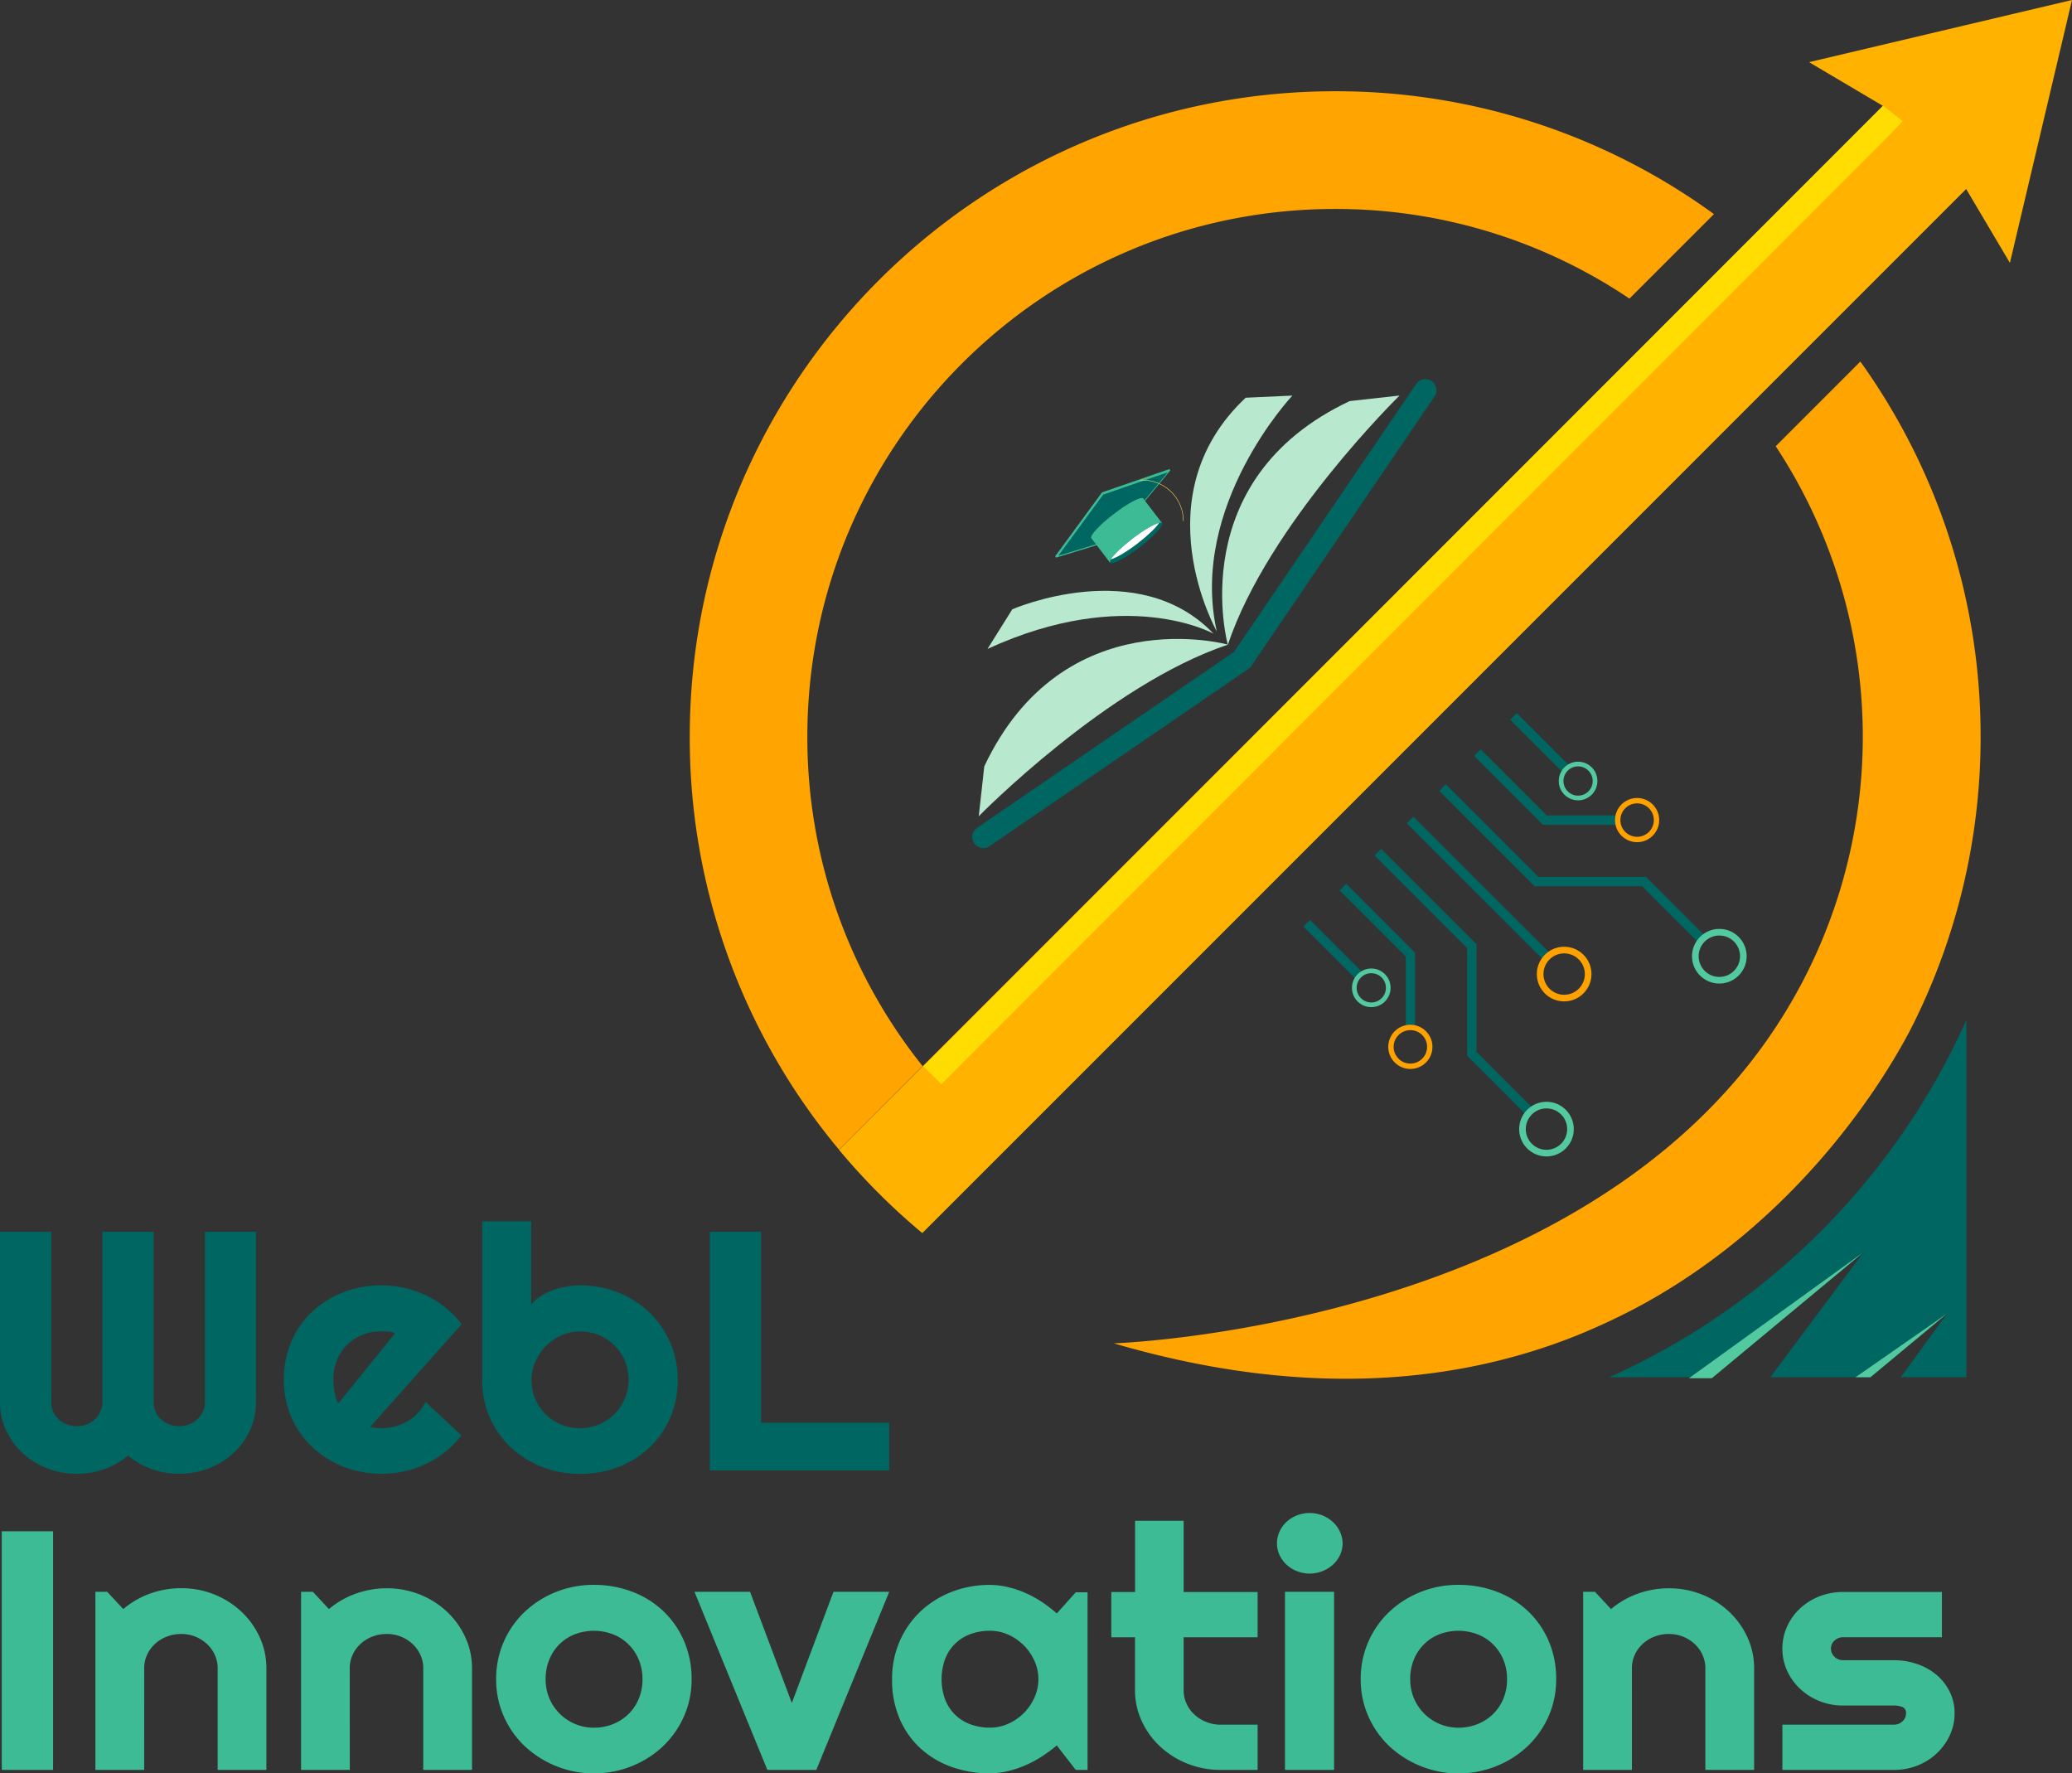 <svg id="Layer_1" data-name="Layer 1" xmlns="http://www.w3.org/2000/svg" viewBox="0 0 919.09 786.49"><rect x="0" y="0" width="919.09" height="786.49" fill="#333333" stroke="none"/><defs><style>.cls-1{fill:#006661}.cls-2{fill:#3cbb95}.cls-4{fill:#ffa400}.cls-5,.cls-7,.cls-8,.cls-9{fill:none;stroke-miterlimit:10}.cls-5{stroke:#006661;stroke-width:4.16px}.cls-8{stroke:#ffa200}.cls-7{stroke-width:2.94px}.cls-7,.cls-9{stroke:#53c99f}.cls-8{stroke-width:2.38px}.cls-9{stroke-width:2.08px}.cls-10{fill:#b8e8ce}.cls-14{fill:#ffdd02}.cls-15{fill:#53c99f}</style></defs><path class="cls-1" d="M488 764.93a29.3 29.3 0 0 1-2.65 12.36 31.81 31.81 0 0 1-7.29 10.11 34.39 34.39 0 0 1-10.86 6.8 36.85 36.85 0 0 1-25.44.4 33.17 33.17 0 0 1-10.5-6.05 33 33 0 0 1-10.54 6.05 36.42 36.42 0 0 1-12.21 2.07 35.77 35.77 0 0 1-13.27-2.47 34.39 34.39 0 0 1-10.86-6.8 31.81 31.81 0 0 1-7.29-10.11 29.3 29.3 0 0 1-2.65-12.36v-75.6h22.74v75.6a10.19 10.19 0 0 0 .87 4.17 10.36 10.36 0 0 0 2.42 3.39 11.24 11.24 0 0 0 3.61 2.25 12.4 12.4 0 0 0 8.87 0 11.24 11.24 0 0 0 3.61-2.25 10.51 10.51 0 0 0 2.44-3.39 10.19 10.19 0 0 0 .87-4.17v-75.6h22.73v75.6a10.19 10.19 0 0 0 .87 4.17 10.51 10.51 0 0 0 2.42 3.39 11.24 11.24 0 0 0 3.61 2.25 12.4 12.4 0 0 0 8.87 0 11.24 11.24 0 0 0 3.61-2.25 10.94 10.94 0 0 0 2.46-3.39 9.91 9.91 0 0 0 .91-4.17v-75.6H488ZM538.66 775.85a12.53 12.53 0 0 0 2.53.48c.85.07 1.69.11 2.54.11a22.71 22.71 0 0 0 11.61-3.14 19.85 19.85 0 0 0 7.89-8.52l15.85 14.84a41.23 41.23 0 0 1-6.94 7.16 44 44 0 0 1-18.07 8.74 47.2 47.2 0 0 1-27.18-1.95 42.84 42.84 0 0 1-13.79-8.64 40.41 40.41 0 0 1-12.72-30 42 42 0 0 1 3.41-17.13 39.27 39.27 0 0 1 9.31-13.21 42.47 42.47 0 0 1 13.79-8.49 46.51 46.51 0 0 1 16.84-3 46.14 46.14 0 0 1 20 4.58 44.24 44.24 0 0 1 8.52 5.43 41.19 41.19 0 0 1 7 7.19Zm11.09-41.56a13.46 13.46 0 0 0-3-.66 30 30 0 0 0-3-.15 23 23 0 0 0-8.36 1.51A19.74 19.74 0 0 0 524 746.07a22.65 22.65 0 0 0-1.67 8.89c0 .74 0 1.58.12 2.51a29.37 29.37 0 0 0 1.07 5.61 9.78 9.78 0 0 0 1 2.36ZM675.05 755a41.44 41.44 0 0 1-3.41 17 40.18 40.18 0 0 1-9.27 13.18 41.82 41.82 0 0 1-13.75 8.52 46.79 46.79 0 0 1-16.92 3 45.72 45.72 0 0 1-16.84-3.1 42.84 42.84 0 0 1-13.79-8.64 40.41 40.41 0 0 1-12.72-30v-70.28h21.71v36.91a19.61 19.61 0 0 1 4.24-3.69 26 26 0 0 1 5.39-2.65 37.43 37.43 0 0 1 6-1.59 34 34 0 0 1 6-.56 45.4 45.4 0 0 1 16.92 3.14 42.22 42.22 0 0 1 13.76 8.76 41.56 41.56 0 0 1 9.27 13.25 40.61 40.61 0 0 1 3.41 16.75Zm-21.79 0a21.19 21.19 0 0 0-13.2-19.86 21.69 21.69 0 0 0-8.36-1.62 19.64 19.64 0 0 0-8.36 1.81 22.79 22.79 0 0 0-6.86 4.8 22.32 22.32 0 0 0-4.59 6.86 20.11 20.11 0 0 0-1.67 8 21.47 21.47 0 0 0 1.67 8.49 20.89 20.89 0 0 0 4.59 6.79 21.89 21.89 0 0 0 6.86 4.54 21.88 21.88 0 0 0 16.72 0 21.89 21.89 0 0 0 6.86-4.54 21.31 21.31 0 0 0 4.63-6.79 21 21 0 0 0 1.71-8.48ZM768.89 795.19h-79.57V689.33h22.74V774h56.83Z" transform="translate(-374.45 -143)"/><path class="cls-2" d="M398 928h-22.76V822.16H398ZM438.4 928h-21.63v-79H422l7.13 7.67a38.56 38.56 0 0 1 11.87-6.86 40.24 40.24 0 0 1 13.83-2.4 38.93 38.93 0 0 1 14.66 2.77 38.21 38.21 0 0 1 12 7.6 36 36 0 0 1 8.12 11.29 32.59 32.59 0 0 1 3 13.77V928H471v-45.16a14 14 0 0 0-1.27-5.87 15.21 15.21 0 0 0-3.49-4.83 16.64 16.64 0 0 0-11.41-4.43 17.39 17.39 0 0 0-6.42 1.18 16.33 16.33 0 0 0-5.23 3.25 15.06 15.06 0 0 0-3.49 4.83 13.87 13.87 0 0 0-1.27 5.87ZM529.62 928H508v-79h5.23l7.13 7.67a38.56 38.56 0 0 1 11.85-6.82 40.24 40.24 0 0 1 13.83-2.4 38.93 38.93 0 0 1 14.66 2.77 38.21 38.21 0 0 1 12 7.6 36 36 0 0 1 8.12 11.29 32.59 32.59 0 0 1 3 13.77V928h-21.63v-45.16a14 14 0 0 0-1.26-5.87 15.21 15.21 0 0 0-3.49-4.83 16.64 16.64 0 0 0-11.44-4.43 17.31 17.31 0 0 0-6.42 1.18 16.33 16.33 0 0 0-5.23 3.25 15.06 15.06 0 0 0-3.49 4.83 13.87 13.87 0 0 0-1.27 5.87ZM681.23 887.79a40 40 0 0 1-3.41 16.5 41.17 41.17 0 0 1-9.27 13.21 43.66 43.66 0 0 1-13.75 8.78 45 45 0 0 1-47.55-8.78 40.81 40.81 0 0 1-9.31-13.21 40.12 40.12 0 0 1-3.41-16.5 40.71 40.71 0 0 1 12.72-29.94 43.55 43.55 0 0 1 13.75-8.74 44.61 44.61 0 0 1 16.84-3.18 47.42 47.42 0 0 1 16.92 3 41.1 41.1 0 0 1 13.75 8.49 40.1 40.1 0 0 1 9.27 13.21 41.94 41.94 0 0 1 3.45 17.16Zm-21.79 0a22 22 0 0 0-1.71-8.83 20.88 20.88 0 0 0-4.63-6.79 20.26 20.26 0 0 0-6.86-4.35 23.75 23.75 0 0 0-16.72 0 19.8 19.8 0 0 0-6.82 4.35 20.68 20.68 0 0 0-4.55 6.79 22.56 22.56 0 0 0-1.67 8.83 21.47 21.47 0 0 0 1.67 8.49 21.31 21.31 0 0 0 19.73 13 22.58 22.58 0 0 0 8.36-1.55 21.08 21.08 0 0 0 6.86-4.36 20.26 20.26 0 0 0 4.63-6.79 22 22 0 0 0 1.71-8.79ZM714.83 928l-32.33-79h24.65l18.54 49.31L744.16 849h24.73l-32.34 79ZM856.86 928h-5.24l-8.4-10.85a70.17 70.17 0 0 1-6.53 4.83 48.73 48.73 0 0 1-7.26 3.91 45.56 45.56 0 0 1-7.8 2.62 34.76 34.76 0 0 1-8.13 1 49.89 49.89 0 0 1-16.84-2.8 40.57 40.57 0 0 1-13.79-8.16 38.18 38.18 0 0 1-9.31-13.1 43.47 43.47 0 0 1-3.41-17.64 41.53 41.53 0 0 1 3.41-16.95 40.39 40.39 0 0 1 9.31-13.25 42.62 42.62 0 0 1 13.79-8.6 46.15 46.15 0 0 1 16.84-3.06 35.28 35.28 0 0 1 8.17 1 44.42 44.42 0 0 1 7.84 2.66 49.42 49.42 0 0 1 7.25 4 59.26 59.26 0 0 1 6.46 5l8.4-9.37h5.24Zm-21.8-40.23a19.77 19.77 0 0 0-1.7-8 22.91 22.91 0 0 0-11.49-11.67 19.87 19.87 0 0 0-8.37-1.81 24.54 24.54 0 0 0-8.36 1.41 18.79 18.79 0 0 0-11.37 10.89 26.27 26.27 0 0 0 0 18.38 18.87 18.87 0 0 0 11.37 10.89 24.78 24.78 0 0 0 8.36 1.4 19.72 19.72 0 0 0 8.37-1.81 22.94 22.94 0 0 0 11.49-11.66 19.84 19.84 0 0 0 1.7-8ZM915.9 928a39.27 39.27 0 0 1-14.74-2.77 38.8 38.8 0 0 1-12.09-7.6 35.86 35.86 0 0 1-8.16-11.26 32.32 32.32 0 0 1-3-13.73v-23.46H867.4v-20.07h10.54v-31.6h21.55v31.6h32.81v20.07h-32.81v23.48a14.17 14.17 0 0 0 1.27 5.94 15.25 15.25 0 0 0 3.49 4.84 17.16 17.16 0 0 0 11.65 4.5h16.4V928ZM970 827.48a12.23 12.23 0 0 1-1.15 5.24 13.51 13.51 0 0 1-3.13 4.24 15.45 15.45 0 0 1-16 2.88 14.71 14.71 0 0 1-4.6-2.88 13.87 13.87 0 0 1-3.09-4.24 12.44 12.44 0 0 1 0-10.45 13.8 13.8 0 0 1 3.07-4.27 15.38 15.38 0 0 1 15.9-2.89 15.53 15.53 0 0 1 4.64 2.88 13.45 13.45 0 0 1 3.13 4.28 12.33 12.33 0 0 1 1.23 5.21ZM966.22 928h-21.79v-79h21.79ZM1064.73 887.79a40.11 40.11 0 0 1-3.4 16.5 41.35 41.35 0 0 1-9.28 13.21 43.66 43.66 0 0 1-13.75 8.78 45 45 0 0 1-47.55-8.78 41 41 0 0 1-9.31-13.21 40.12 40.12 0 0 1-3.41-16.5 40.71 40.71 0 0 1 12.72-29.94 43.55 43.55 0 0 1 13.79-8.74 44.61 44.61 0 0 1 16.84-3.18 47.34 47.34 0 0 1 16.92 3 41.1 41.1 0 0 1 13.75 8.49 40.28 40.28 0 0 1 9.28 13.21 42.1 42.1 0 0 1 3.4 17.16Zm-21.79 0a22.21 22.21 0 0 0-1.7-8.83 21.06 21.06 0 0 0-4.64-6.79 20.26 20.26 0 0 0-6.86-4.35 23.75 23.75 0 0 0-16.72 0 19.76 19.76 0 0 0-6.81 4.35 20.7 20.7 0 0 0-4.56 6.79 22.56 22.56 0 0 0-1.66 8.83 21.46 21.46 0 0 0 1.66 8.49 21.31 21.31 0 0 0 19.73 13 22.58 22.58 0 0 0 8.36-1.55 21.08 21.08 0 0 0 6.86-4.36 20.43 20.43 0 0 0 4.64-6.79 22.21 22.21 0 0 0 1.7-8.79ZM1098.34 928h-21.64v-79h5.23l7.14 7.67a38.39 38.39 0 0 1 11.84-6.82 40.28 40.28 0 0 1 13.83-2.4 38.94 38.94 0 0 1 14.67 2.77 38.16 38.16 0 0 1 12 7.6 36 36 0 0 1 8.13 11.29 32.59 32.59 0 0 1 3 13.77V928h-21.64v-45.16a13.87 13.87 0 0 0-1.27-5.87 15.18 15.18 0 0 0-3.48-4.83 16.69 16.69 0 0 0-11.42-4.43 17.39 17.39 0 0 0-6.42 1.18 16.44 16.44 0 0 0-5.23 3.25 15 15 0 0 0-3.48 4.83 13.87 13.87 0 0 0-1.27 5.87ZM1214.52 928h-49.45v-20.06h49.45a5.38 5.38 0 0 0 3.81-1.48 4.67 4.67 0 0 0 1.58-3.54 2.73 2.73 0 0 0-1.58-2.81 9.92 9.92 0 0 0-3.81-.66H1192a27.76 27.76 0 0 1-10.54-2 27.24 27.24 0 0 1-8.55-5.43 25.4 25.4 0 0 1-5.75-8 24 24 0 0 1 0-19.63 24.94 24.94 0 0 1 5.75-8 27.22 27.22 0 0 1 8.55-5.35 28.33 28.33 0 0 1 10.54-1.95h43.83v20.07H1192a5.42 5.42 0 0 0-3.8 1.48 4.67 4.67 0 0 0-1.58 3.54 4.86 4.86 0 0 0 1.58 3.66 5.32 5.32 0 0 0 3.8 1.51h22.51a31.07 31.07 0 0 1 10.46 1.74 26.63 26.63 0 0 1 8.56 4.83 23 23 0 0 1 5.79 7.46 21.38 21.38 0 0 1 2.14 9.52 22.77 22.77 0 0 1-2.14 9.78 26.24 26.24 0 0 1-5.79 8 26.66 26.66 0 0 1-8.56 5.39 27.87 27.87 0 0 1-10.45 1.93Z" transform="translate(-374.45 -143)"/><path d="M1293.54 143 1266 259.6l-19.4-32.76L783.56 689.9a287.45 287.45 0 0 1-36.92-36.9l37.1-37.1 329-329 96.93-96.94-32.76-19.39Z" transform="translate(-374.45 -143)" style="fill:#ffb300"/><path class="cls-4" d="M746.64 652.94a285.13 285.13 0 0 1-66.24-183.15c0-158.13 128.18-286.32 286.32-286.32a285 285 0 0 1 168 54.49l-37.49 37.48a233 233 0 0 0-130.55-39.76c-129.3 0-234.11 104.81-234.11 234.11a233.12 233.12 0 0 0 51.13 146.05ZM1253 469.79a285.14 285.14 0 0 1-28 123.57l-.1.2c-1 2.12-2.07 4.24-3.14 6.33l-.19.37c-10.87 20.66-48 82.82-119.18 121.65l-2.3 1.23a285.81 285.81 0 0 1-28 12.89l-3.23 1.24c-51.85 19.51-118 25.64-200.38 1.53 0 0 206-6.5 293.84-140.5.53-.78 1-1.57 1.53-2.36s1-1.59 1.51-2.39a234.25 234.25 0 0 0-3.24-252.64l37.54-37.55A285 285 0 0 1 1253 469.79Z" transform="translate(-374.45 -143)"/><path class="cls-1" d="M1246.69 595.4v158.43h-29.1l20.59-28.29-34.06 28.29h-44.38l41.45-55.55-66.9 55.55h-46a314.69 314.69 0 0 0 158.4-158.43Z" transform="translate(-374.45 -143)"/><path class="cls-5" d="m625.44 363.65 59.92 59.91M639.84 349.26 681.58 391h47.69l25.72 25.72M655.3 333.8l29.96 29.95h32.1M671.35 317.75l23 23"/><circle cx="693.82" cy="432.03" r="10.65" style="stroke-width:2.94px;stroke:#ffa200;fill:none;stroke-miterlimit:10"/><circle class="cls-7" cx="762.66" cy="424.11" r="10.65"/><circle class="cls-8" cx="726.18" cy="363.73" r="8.61"/><circle class="cls-9" cx="700" cy="346.4" r="7.53"/><path class="cls-5" d="m611.13 377.97 41.74 41.74v47.69l25.72 25.72M595.66 393.43l29.96 29.96v32.1M579.62 409.48l23 23"/><circle class="cls-7" cx="685.98" cy="500.79" r="10.65"/><circle class="cls-8" cx="625.6" cy="464.31" r="8.61"/><circle class="cls-9" cx="608.27" cy="438.13" r="7.53"/><path class="cls-1" d="M928.87 439.14a4.79 4.79 0 0 1-.7.58l-114.76 78.57a4.92 4.92 0 0 1-5.56-8.12l114-78.05 80.88-118.95a4.93 4.93 0 0 1 8.15 5.54l-81.42 119.72a5.05 5.05 0 0 1-.59.71Z" transform="translate(-374.45 -143)"/><path class="cls-10" d="M919.09 429s-20.27-73.1 54.06-108.11l22.11-2.46S936.9 375.54 919.09 429Z" transform="translate(-374.45 -143)"/><path class="cls-10" d="M919.16 428.91s-73.09-20.27-108.11 54l-2.45 22.12s57.12-58.31 110.56-76.12ZM914.17 423S880.43 363.18 927 319.4l20.71-.94s-45.94 48.8-33.54 104.54Z" transform="translate(-374.45 -143)"/><path class="cls-10" d="M912.76 424.07s-38.61-21.65-100.28 6.75l11-17.58s55.69-24.32 89.28 10.83Z" transform="translate(-374.45 -143)"/><path class="cls-2" d="m488.83 218.38-20.76 28.32.34.62 24.98-7.6 25.71-31.06-.34-.62-29.93 10.34z"/><path class="cls-1" d="m489.34 219.37-19.89 27.13 23.94-7.28 24.63-29.77-28.68 9.92z"/><path class="cls-2" d="m889.92 375-12.7 9.69-10.37 7.9-8.31-10.89c-.83-1.09 3.66-5.91 10-10.77s12.21-7.92 13-6.83Z" transform="translate(-374.45 -143)"/><path d="M895.57 362.77a18.27 18.27 0 0 0-15.35-6.9c-.15 0-.16.24 0 .24a17.89 17.89 0 0 1 19 17.88.12.12 0 0 0 .23 0 18.4 18.4 0 0 0-3.88-11.22Z" transform="translate(-374.45 -143)" style="fill:#ffd556"/><path class="cls-1" d="M889.92 375c.83 1.09-3.66 5.91-10 10.77s-12.21 7.91-13 6.82c-.22-.29-.07-.83.39-1.57 1.28-2.07 5-5.62 9.64-9.2 4.89-3.73 9.47-6.4 11.71-6.94.6-.12 1.06-.09 1.26.12Z" transform="translate(-374.45 -143)"/><path d="M888.59 374.92c-1.28 2.06-5 5.62-9.64 9.2-4.89 3.73-9.47 6.4-11.71 6.94 1.28-2.07 5-5.62 9.64-9.2 4.89-3.73 9.47-6.4 11.71-6.94Z" transform="translate(-374.45 -143)" style="fill:#fff"/><path d="M1225.06 593.36Z" transform="translate(-374.45 -143)" style="fill:#05c19d"/><path class="cls-14" d="M409.58 472.95 835.25 46.92V62.8L417.57 480.84l-7.99-7.89zM835.25 46.92l8.77 6.82-8.77 9.06V46.92z"/><path class="cls-15" d="m826.74 555.28-66.89 55.55-.55.45h-10.14l.63-.45 76.95-55.55zM863.74 582.54l-34.06 28.29h-6.59l40.65-28.29z"/></svg>